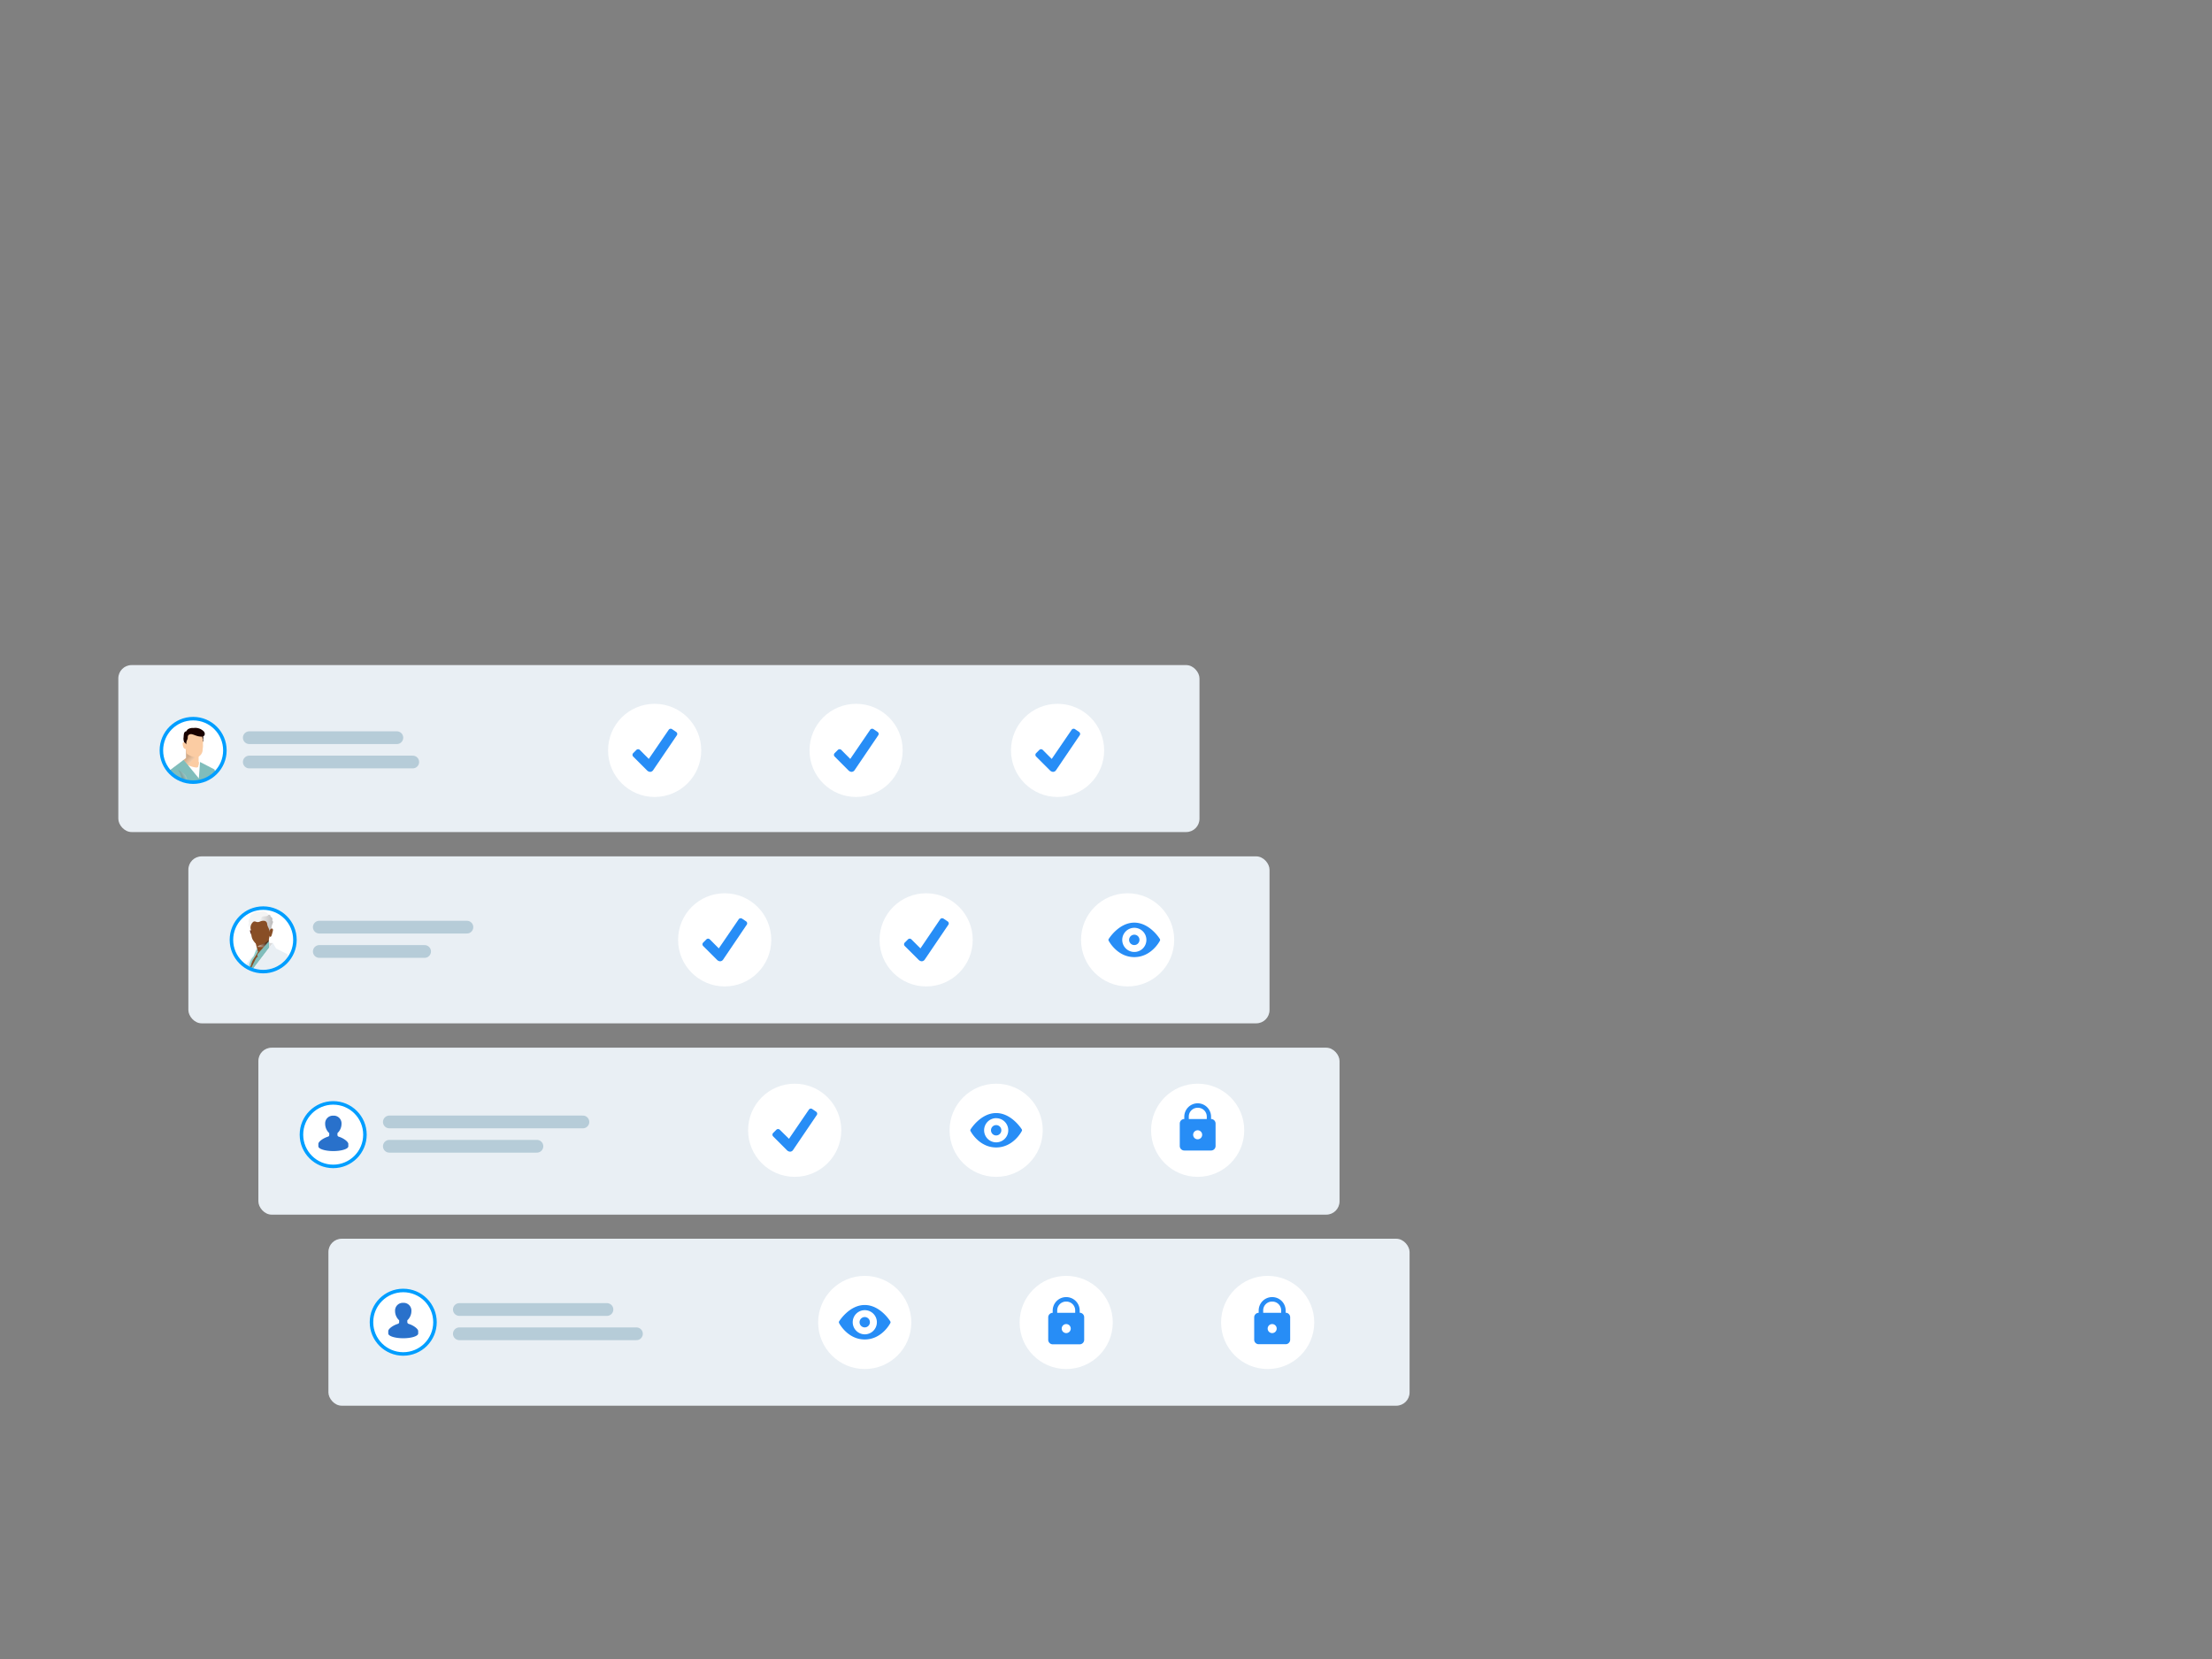 <svg xmlns="http://www.w3.org/2000/svg" xmlns:xlink="http://www.w3.org/1999/xlink" viewBox="0 0 666.67 500"><rect x="0" y="0" width="666.67" height="500" fill="#808080" stroke="none"/><defs><style>.cls-1,.cls-32,.cls-5{fill:none;}.cls-1,.cls-30{stroke:#009eff;stroke-width:1.06px;}.cls-1,.cls-30,.cls-32,.cls-5{stroke-miterlimit:10;}.cls-2{isolation:isolate;}.cls-3{fill:#e9eff4;}.cls-30,.cls-4{fill:#fff;}.cls-5{stroke:#b6ccd8;stroke-linecap:round;stroke-width:3.84px;}.cls-6{clip-path:url(#clip-path);}.cls-7{fill:#f4f4f4;}.cls-8{opacity:0.27;}.cls-13,.cls-15,.cls-28,.cls-34,.cls-39,.cls-42,.cls-8{mix-blend-mode:multiply;}.cls-9{fill:url(#White_Black_2);}.cls-10{fill:#572015;}.cls-11{fill:#884e26;}.cls-12{fill:#d26a4c;}.cls-13{opacity:0.29;}.cls-14{fill:url(#White_Black_2-2);}.cls-15{opacity:0.51;}.cls-16{fill:url(#White_Black_2-3);}.cls-17{fill:#add9fd;}.cls-18{fill:#373f51;}.cls-19{fill:#80bdbb;}.cls-20{fill:#dadada;}.cls-21{fill:#acacac;}.cls-22{fill:#c6c8c8;}.cls-23{fill:#324042;}.cls-24{fill:#92cdc8;}.cls-25{fill:#414433;}.cls-26{fill:#ff9277;}.cls-27{fill:#4d6168;}.cls-28{opacity:0.33;}.cls-29{fill:url(#White_Black_2-4);}.cls-31{clip-path:url(#clip-path-2);}.cls-32{stroke:#fff;stroke-width:0.11px;}.cls-33{fill:#fbcca3;}.cls-34{opacity:0.19;}.cls-35{fill:url(#White_Black_2-5);}.cls-36{fill:#190200;}.cls-37{fill:#65aba7;}.cls-38{fill:#edb081;}.cls-39{opacity:0.34;}.cls-40{fill:url(#White_Black_2-6);}.cls-41{fill:url(#White_Black_2-7);}.cls-42{opacity:0.28;}.cls-43{fill:url(#White_Black_2-8);}.cls-44{fill:#065257;}.cls-45{fill:#014148;}.cls-46{fill:#2971cb;}.cls-47{fill:#278df6;}</style><clipPath id="clip-path"><circle class="cls-1" cx="79.32" cy="283.26" r="9.57"/></clipPath><linearGradient id="White_Black_2" x1="77.82" y1="278.3" x2="82.27" y2="278.3" gradientUnits="userSpaceOnUse"><stop offset="0" stop-color="#fff"/><stop offset="1" stop-color="#241f20"/></linearGradient><linearGradient id="White_Black_2-2" x1="81.45" y1="306.92" x2="84.92" y2="303.44" xlink:href="#White_Black_2"/><linearGradient id="White_Black_2-3" x1="78.39" y1="285.62" x2="80.23" y2="284.47" xlink:href="#White_Black_2"/><linearGradient id="White_Black_2-4" x1="80.81" y1="320.31" x2="80.81" y2="316.5" xlink:href="#White_Black_2"/><clipPath id="clip-path-2"><circle class="cls-1" cx="58.21" cy="226.16" r="9.57"/></clipPath><linearGradient id="White_Black_2-5" x1="58.07" y1="229.72" x2="56.62" y2="228.15" xlink:href="#White_Black_2"/><linearGradient id="White_Black_2-6" x1="57.36" y1="235.46" x2="55.31" y2="236.6" xlink:href="#White_Black_2"/><linearGradient id="White_Black_2-7" x1="62.09" y1="236.29" x2="64.53" y2="236.29" xlink:href="#White_Black_2"/><linearGradient id="White_Black_2-8" x1="59.99" y1="262.93" x2="59.85" y2="255.6" xlink:href="#White_Black_2"/></defs><g class="cls-2"><g id="Layer_3" data-name="Layer 3"><rect class="cls-3" x="56.77" y="258.1" width="325.85" height="50.32" rx="4"/><rect class="cls-3" x="35.66" y="200.45" width="325.85" height="50.32" rx="4"/><circle class="cls-4" cx="79.32" cy="283.26" r="9.57"/><line class="cls-5" x1="96.23" y1="286.76" x2="127.97" y2="286.76"/><line class="cls-5" x1="96.23" y1="279.43" x2="140.72" y2="279.43"/><g class="cls-6"><path class="cls-7" d="M75.64,280.4s0-.23-.36-.72-.57-1.11-.26-1.46a1.3,1.3,0,0,1,.13-1.25c.44-.57,0-1.25.94-1.58,0,0,.59-1,2.27-.57a1.89,1.89,0,0,1,1.54,0,1.72,1.72,0,0,1,1,.9s.63-.09.61.63a.78.78,0,0,1,.46,1.1.6.6,0,0,1,.22.7,5.74,5.74,0,0,0-.48,2l-.7.81Z"/><g class="cls-8"><path class="cls-9" d="M77.83,277.9c-.13,1.22.86,2.2,1.92,2.89l1.31.12.7-.81a5.74,5.74,0,0,1,.48-2,.6.6,0,0,0-.22-.7.77.77,0,0,0-.46-1.1c0-.72-.61-.63-.61-.63a1,1,0,0,1-.84.47c-.63.05-1.09,0-1.35.5-.19,1-.94.67-.93,1.23"/></g><path class="cls-10" d="M68.43,298.46s.39,0,.39,0l-.74-.6Z"/><rect class="cls-11" x="67.46" y="298.19" width="1.33" height="0.55" rx="0.26" transform="translate(307.15 107.18) rotate(64.19)"/><path class="cls-10" d="M75.78,281.85s-.6-1.34-.39-1.49.28.07.48.74S75.78,281.85,75.78,281.85Z"/><path class="cls-12" d="M79.58,338.52c-.13.75-1.35-.1-1.15,1.06h3.82a.9.9,0,0,0,.55-1c-.06-.89-.07-2.34.44-2.9l-.06,3.88h.27s.15-4,.17-4.83-.39-1.68-1.16-1.62Z"/><path class="cls-10" d="M79.86,333.15a34.54,34.54,0,0,1-.28,5.37,2.66,2.66,0,0,0,2.23-.19c1-.67,0-2.87.54-3.7s.11-1.5.11-1.5Z"/><polygon class="cls-3" points="72.86 300.32 73.88 316.4 87.13 316.4 84.96 300.7 72.86 300.32"/><g class="cls-13"><polygon class="cls-14" points="84.96 300.7 72.86 300.32 72.92 301.26 75.02 301.26 75.33 301.73 75.88 301.81 76.52 303.3 84.12 303.3 86.01 316.4 87.13 316.4 84.96 300.7"/></g><path class="cls-11" d="M77,284c0,.09.68,2.83.68,2.83s-2.63,2.89-2.69,6.19l1.86-2.43L81,284.35v-1.86Z"/><path class="cls-3" d="M72.55,297.14a11.91,11.91,0,0,1,4-9.24l.33.18c-.06.16-.93,1.31-1,1.47L74.72,294l-.51,3.87Z"/><g class="cls-15"><polygon class="cls-16" points="79.93 285.51 77.44 285.36 80.95 283.2 80.95 284.35 79.93 285.51"/></g><path class="cls-11" d="M75.52,279.88a7.72,7.72,0,0,1,.24,1.25,3.93,3.93,0,0,0,.35,1.95c.42.74,1.14,1.75,2.1,1.75a4.26,4.26,0,0,0,2.67-1.53c.46-.59.33-2,.31-2.72s-.57-1.22-.66-2.06c-.13-1.31-1.49-1.08-2.16-.78-1.12.5-1.27-.29-2,.06A2.33,2.33,0,0,0,75.52,279.88Z"/><path class="cls-11" d="M81,281.11c0-.09.23-.66.23-.66s.43-.77.84-.57.07,1,0,1.32-.37,1.5-.82,1.05A1.25,1.25,0,0,1,81,281.11Z"/><path class="cls-11" d="M81.61,282.24a1.16,1.16,0,0,0,.17-.26l-.21-.05v.31Z"/><rect class="cls-11" x="66.22" y="297.21" width="2.23" height="0.56" rx="0.27"/><path class="cls-10" d="M69.89,299.37s.48.07.6-.14l-1.77-.88-.15.35Z"/><rect class="cls-11" x="68.39" y="298.95" width="1.73" height="0.55" rx="0.26" transform="translate(195.72 19.33) rotate(37.35)"/><path class="cls-17" d="M72.72,297.82l-3.48-2.91a.38.38,0,0,0-.25-.09h-4.1a.15.15,0,0,0-.09.27l5.42,4.2h2.53Z"/><path class="cls-18" d="M72.4,297.91l-3.32-2.78a.38.38,0,0,0-.25-.09H64.74a.15.15,0,0,0-.1.27l5.42,4.2H72.6Z"/><path class="cls-19" d="M81,283.73l-3.26,3.68a.71.71,0,0,0-.15.67.8.8,0,0,0,.16.28s-.35-.06-.79.85S75,293.06,75,293.06l-.23.4-.4,1.19v.8l.16.52a6.06,6.06,0,0,1,.82-2.72c.64-.68,5.78-7.63,5.78-7.63V284.2a.67.67,0,0,0-.16-.42Z"/><polygon class="cls-20" points="82.22 284.21 81.15 284.21 81.15 285.62 82.22 284.21"/><ellipse class="cls-21" cx="72.38" cy="294.53" rx="0.89" ry="0.39" transform="translate(-205.17 172.26) rotate(-52.42)"/><path class="cls-22" d="M72.52,293l-.5.81.41.2.49-.79Z"/><path class="cls-22" d="M71.6,294.23l.32.51a.14.14,0,0,0,.16.07.78.78,0,0,0,.56-.62.12.12,0,0,0-.06-.14l-.58-.26Z"/><ellipse class="cls-21" cx="71.8" cy="294.01" rx="0.3" ry="0.13" transform="translate(-195.08 151.27) rotate(-48.14)"/><polygon class="cls-19" points="76.41 298.26 75.88 298.23 75.88 301.09 76.75 301.26 76.41 298.26"/><path class="cls-11" d="M75.88,300.7H72.94a.41.41,0,0,1-.3-.12l-1-1.07.64-1.56,1.79-.52,1.85.8Z"/><rect class="cls-11" x="69.51" y="297.64" width="3.22" height="0.56" rx="0.27" transform="translate(73.12 -8.37) rotate(13.8)"/><path class="cls-11" d="M72.12,299.16l-2.56-.93a.28.28,0,0,1-.19-.35h0a.29.29,0,0,1,.35-.19l2.55.76a.28.28,0,0,1,.19.35h0C72.42,298.94,72.27,299.2,72.12,299.16Z"/><rect class="cls-11" x="69.99" y="298.93" width="3.22" height="0.56" rx="0.27" transform="translate(140.29 -0.68) rotate(26.36)"/><path class="cls-11" d="M73.41,297.13l.62.3-1.31.39-1.12-.94.21,0h.09l1.21.2A.86.86,0,0,1,73.41,297.13Z"/><polygon class="cls-23" points="74.39 316.4 79.36 329.74 80.45 321.8 77.97 316.4 74.39 316.4"/><path class="cls-24" d="M76.41,288.27a5.41,5.41,0,0,0-1.31,2.56,12.1,12.1,0,0,1-.89,3.62,4.89,4.89,0,0,0-.18,3l.61.26.49-4.69a13.56,13.56,0,0,1,.94-3.35c.59-1.12,1-1.48,1.64-2.78l-.28-1.19"/><path class="cls-3" d="M74.39,297.58l.14.06s.2-2.22.48-3.78a1.46,1.46,0,0,1,.29-.66l6.92-9,1,1.67,3.52,1.78,1.13,13.59a1.16,1.16,0,0,1-1.16,1.25H76.84l-.43-4.05-.61-.27Z"/><polygon class="cls-25" points="81.22 333.14 82.46 333.13 82.24 327.3 79.13 332.36 81.22 333.14"/><path class="cls-26" d="M76.41,337.5c-.49.74-1.78.82-2,2.07h4.15a1.05,1.05,0,0,0,1-.76c.26-.92.78-2.4,1.49-2.77v3.53h.37a23.14,23.14,0,0,1,.35-4.35c.35-.87.24-1.85-.54-2.08Z"/><path class="cls-11" d="M78.25,333.14a24.65,24.65,0,0,1-1.84,4.36,9.16,9.16,0,0,0,2.1-.31c1.19-.32,1.22-1.94,2-2.57s.67-1.48.67-1.48Z"/><path class="cls-27" d="M78,316.41a29.49,29.49,0,0,1,.28,16.73h3s2.59-4.32,1.81-11.63l.63-5.1Z"/><g class="cls-28"><polygon class="cls-29" points="77.95 316.4 78.74 319.39 83.07 319.39 83.66 316.4 77.95 316.4"/></g></g><circle class="cls-1" cx="79.32" cy="283.26" r="9.57"/><rect class="cls-3" x="77.87" y="315.76" width="325.85" height="50.32" rx="4"/><circle class="cls-30" cx="100.42" cy="341.97" r="9.57"/><line class="cls-5" x1="117.34" y1="345.47" x2="161.82" y2="345.47"/><line class="cls-5" x1="117.34" y1="338.14" x2="175.68" y2="338.14"/><rect class="cls-3" x="98.98" y="373.34" width="325.85" height="50.32" rx="4"/><circle class="cls-30" cx="121.53" cy="398.5" r="9.57"/><line class="cls-5" x1="138.44" y1="401.99" x2="191.82" y2="401.99"/><line class="cls-5" x1="138.44" y1="394.67" x2="182.93" y2="394.67"/><line class="cls-5" x1="75.13" y1="229.66" x2="124.4" y2="229.66"/><line class="cls-5" x1="75.13" y1="222.33" x2="119.61" y2="222.33"/><circle class="cls-4" cx="58.21" cy="226.16" r="9.57"/><g class="cls-31"><path class="cls-32" d="M63.54,277.8a1.1,1.1,0,0,1,1.4.64c.52,1-.84.2-.84.2Z"/><polygon class="cls-19" points="52.34 240.6 51.42 250.36 64.53 250.36 64.53 242.84 52.34 240.6"/><path class="cls-33" d="M56.19,225.86l-.13-.1v2.7L55,229.3l1.81,2,.18-.39s2.09,1.2,3,.29l.08-1.47-.21-.3v-2Z"/><path class="cls-4" d="M59.87,229.39a1.92,1.92,0,0,1,0,1.14c-.22.45.07.69-.65.8a7.33,7.33,0,0,1-2.51-.72l.31.81,3,3.91.18-2.73.11-2.07v-.88Z"/><g class="cls-34"><polygon class="cls-35" points="58.87 228.18 56.66 230.61 55.35 229.01 56.06 228.46 56.06 225.76 58.87 228.18"/></g><path class="cls-36" d="M55.53,223.74a3,3,0,0,1-.23-1.3c.11-.43-.07-2,.8-2a3.9,3.9,0,0,1,.52-.64,2.66,2.66,0,0,1,1.71-.39,3.56,3.56,0,0,1,2.16.35c.7.39,1.25.81,1.22,1.43a.73.73,0,0,1-.49.74,1.8,1.8,0,0,1,0,.77c-.09.33.18.53,0,.78a50.82,50.82,0,0,1-5.33,1.27Z"/><path class="cls-33" d="M60.94,222l.28,1.54-.06.73a5.25,5.25,0,0,1-.08,1.48,2.47,2.47,0,0,1-1.34,2.35,1.89,1.89,0,0,1-1.09.1,6,6,0,0,1-2.17-.91c-.28-.19-.36-.57-.42-1.5a1,1,0,0,1-.77-.51c-.18-.44-.42-1.5,0-1.54a.76.76,0,0,1,.67.37l.18.24a3,3,0,0,1,.3-1.44c.35-.54-.16-1.21.71-1.58S59.14,222.11,60.94,222Z"/><polygon class="cls-19" points="55.35 229.01 59.93 234.59 60.29 229.65 64.65 231.91 66.67 239.51 64.09 240.3 50.82 242.02 50.82 232.41 55.35 229.01"/><path class="cls-37" d="M50.82,242l4.33-2,.13,2.3S51.76,243.66,50.82,242Z"/><path class="cls-38" d="M57.61,242.43l8,.91a.62.62,0,0,0,.64-.63v-3.06l-2.15.65Z"/><g class="cls-39"><path class="cls-40" d="M55.56,240s-.27-6.14-1.82-7.85c0,0,2.51.7,2.67,2.93s2.17,1.66,2.49,4.89Z"/></g><g class="cls-39"><path class="cls-41" d="M62.09,239.32a11.16,11.16,0,0,0,1.1-6.46,8.87,8.87,0,0,1,.55,5.1,10.89,10.89,0,0,0,.79-1.66,7.38,7.38,0,0,1-.92,3.41Z"/></g><path class="cls-33" d="M55.84,239.25l-2-1.2a.24.24,0,0,1-.09-.33h0a.25.25,0,0,1,.34-.09l2.1,1.21c.12.07-.69-.09-.76,0l.51.12C55.87,239.1,56,239.32,55.84,239.25Z"/><path class="cls-33" d="M56.14,239.94l-2.23-1.29a.25.25,0,0,1-.09-.34h0a.25.25,0,0,1,.33-.09l2,1.15c.12.06,0,.24-.06.36l0-.1C56.05,239.74,56.26,240,56.14,239.94Z"/><rect class="cls-33" x="54" y="239.6" width="3.07" height="0.49" rx="0.2" transform="matrix(0.87, 0.5, -0.5, 0.87, 127.36, 4.37)"/><rect class="cls-33" x="54.14" y="237.74" width="2.27" height="0.49" rx="0.2" transform="translate(106.07 -1) rotate(25.08)"/><path class="cls-33" d="M56.13,239.19l-1.61-.75a.26.26,0,0,1-.12-.33h0a.26.26,0,0,1,.33-.12l1.34.62c.13,0,.06.11,0,.23v0C56,239,56.25,239.25,56.13,239.19Z"/><path class="cls-33" d="M56.13,239.73,54.52,239a.26.26,0,0,1-.12-.33h0a.24.24,0,0,1,.33-.12l1.34.6a.22.22,0,0,1,.09.32h0C56.11,239.57,56.25,239.78,56.13,239.73Z"/><path class="cls-33" d="M56.32,238.31l.45,1.76s-.94-.07-.94-.1,0-1.46,0-1.46S56.32,238.31,56.32,238.31Z"/><polygon class="cls-38" points="56.3 238.25 56.36 240.04 57.61 240.07 56.3 238.25"/><polygon class="cls-38" points="53.07 241.73 55.15 240.04 52.71 241.16 53.07 241.73"/><path class="cls-33" d="M52.71,241.15l1.12,1.78a.92.92,0,0,0,1.08.38l9.18-3s-.32-1-2-1-2.72.65-4,.56a5.92,5.92,0,0,0-3,.16Z"/><path class="cls-19" d="M64.22,250.36l-.38,13.09s-1,6.25-.88,7.41-.21,2.36.14,2.93a2.86,2.86,0,0,1,.48,2.08c-.23.53.36.88,0,1.3H59.47s-.78-8.67,0-12.73l-1.13-7.65-.09-6.43Z"/><path class="cls-19" d="M52.36,250.36s.39,6.35.59,8.82c.11,1.3-.11,2.6,0,3.43s-1,6.65-.88,9.3a40.42,40.42,0,0,0,.64,5.06h3.55a3.79,3.79,0,0,0,.47-2.55,30.9,30.9,0,0,1-.24-4c-.14-1,1.07-10.5,2.7-13.24s-.94-6.82-.94-6.82Z"/><g class="cls-42"><path class="cls-43" d="M59.91,262.14c-.41-.62-.38-.65.79-3.63a8.57,8.57,0,0,0-.26-6.07l-1.85,6.07h0l.88,5.93c0,.12,0,.25-.07.39S60.32,262.75,59.91,262.14Z"/></g><path class="cls-44" d="M59.73,277.17l-.33,3.16h9.06s.19-1.34-1.62-1.58-2.84-.33-4-1.58Z"/><path class="cls-32" d="M63.54,277.82s0,0,0,0c-.21.14-1.49.94-.94,1.64S63.51,278.06,63.54,277.82Z"/><path class="cls-19" d="M55.41,236.09s.72,1.33,2.37.2Z"/><polygon class="cls-37" points="66.67 239.51 66.24 239.97 66.24 239.65 66.67 239.51"/><path class="cls-37" d="M55.5,236.84l.29-.34a1.3,1.3,0,0,0,.62.24V237l-.42,0Z"/><polygon class="cls-37" points="52.36 250.36 52.42 251.4 64.19 251.4 64.22 250.36 52.36 250.36"/><path class="cls-37" d="M55.47,243.13l.38.5a1,1,0,0,0,1.08.35l1-.32h6.55v-.45l-6.92-.78Z"/><path class="cls-45" d="M56,277s.36,1.53,1,1.61c1.43.17,3.25.17,3.41,2.15H52.69l.36-3.76Z"/><path class="cls-32" d="M55.81,277.87s0,0,0,0c-.23.09-1.67.55-1.31,1.36S55.72,278.1,55.81,277.87Z"/><path class="cls-32" d="M55.82,277.81s0,0,0,0c.15.2,1,1.46,1.67.89S56.06,277.83,55.82,277.81Z"/></g><circle class="cls-1" cx="58.21" cy="226.16" r="9.57"/><path class="cls-46" d="M100.42,336.25A2.32,2.32,0,0,0,98,338.71a3.81,3.81,0,0,0,1.23,2.8v.56a.49.49,0,0,1-.37.5c-1.6.5-2.91,1.56-2.91,2.17v.75c0,.77,2,1.43,4.51,1.43s4.52-.66,4.52-1.43v-.75c0-.57-1.27-1.67-2.91-2.17a.53.53,0,0,1-.37-.5v-.56a3.81,3.81,0,0,0,1.23-2.8A2.33,2.33,0,0,0,100.42,336.25Z"/><path class="cls-46" d="M121.53,392.66a2.33,2.33,0,0,0-2.46,2.47,3.79,3.79,0,0,0,1.23,2.79v.57a.52.52,0,0,1-.37.5c-1.6.49-2.91,1.55-2.91,2.16v.75c0,.78,2,1.43,4.51,1.43s4.51-.65,4.51-1.43v-.75c0-.57-1.27-1.67-2.91-2.16a.56.56,0,0,1-.37-.5v-.57a3.79,3.79,0,0,0,1.23-2.79A2.33,2.33,0,0,0,121.53,392.66Z"/><circle class="cls-4" cx="197.3" cy="226.16" r="14.04"/><circle class="cls-4" cx="258.02" cy="226.16" r="14.04"/><circle class="cls-4" cx="318.74" cy="226.16" r="14.04"/><circle class="cls-4" cx="218.41" cy="283.26" r="14.04"/><circle class="cls-4" cx="279.13" cy="283.26" r="14.04"/><circle class="cls-4" cx="339.85" cy="283.26" r="14.04"/><circle class="cls-4" cx="239.51" cy="340.65" r="14.04"/><circle class="cls-4" cx="300.23" cy="340.65" r="14.04"/><circle class="cls-4" cx="360.96" cy="340.65" r="14.04"/><circle class="cls-4" cx="260.62" cy="398.57" r="14.04"/><circle class="cls-4" cx="321.34" cy="398.57" r="14.04"/><circle class="cls-4" cx="382.06" cy="398.57" r="14.04"/><path class="cls-47" d="M203.75,220.58l-1.21-.83a.74.74,0,0,0-1,.2l-6,8.78L192.82,226a.75.75,0,0,0-1,0l-1,1a.75.75,0,0,0,0,1l4.21,4.21a1.43,1.43,0,0,0,.94.42,1.14,1.14,0,0,0,.89-.52L204,221.6A.73.73,0,0,0,203.75,220.58Z"/><path class="cls-47" d="M224.86,277.68l-1.22-.82a.74.74,0,0,0-1,.19l-6,8.78-2.73-2.73a.73.73,0,0,0-1,0l-1,1a.73.73,0,0,0,0,1l4.21,4.2a1.39,1.39,0,0,0,.94.42,1.15,1.15,0,0,0,.89-.52l7.16-10.58A.74.74,0,0,0,224.86,277.68Z"/><path class="cls-47" d="M246,335.07l-1.21-.83a.73.73,0,0,0-1,.19l-6,8.79L235,340.48a.72.72,0,0,0-1,0l-1,1a.73.73,0,0,0,0,1l4.2,4.21a1.47,1.47,0,0,0,.94.41,1.11,1.11,0,0,0,.89-.52l7.17-10.57A.73.73,0,0,0,246,335.07Z"/><path class="cls-47" d="M285.58,277.68l-1.22-.82a.74.74,0,0,0-1,.19l-5.95,8.78-2.74-2.73a.73.73,0,0,0-1,0l-1,1a.73.73,0,0,0,0,1l4.21,4.2a1.43,1.43,0,0,0,.94.42,1.15,1.15,0,0,0,.89-.52l7.17-10.58A.74.74,0,0,0,285.58,277.68Z"/><path class="cls-47" d="M264.47,220.58l-1.21-.83a.74.74,0,0,0-1,.2l-6,8.78L253.54,226a.74.74,0,0,0-1,0l-1,1a.73.73,0,0,0,0,1l4.2,4.21a1.43,1.43,0,0,0,.94.42,1.14,1.14,0,0,0,.89-.52l7.17-10.58A.73.73,0,0,0,264.47,220.58Z"/><path class="cls-47" d="M325.2,220.58l-1.22-.83a.74.74,0,0,0-1,.2l-6,8.78L314.26,226a.74.74,0,0,0-1,0l-1,1a.73.73,0,0,0,0,1l4.21,4.21a1.39,1.39,0,0,0,.94.42,1.12,1.12,0,0,0,.88-.52l7.17-10.58A.74.74,0,0,0,325.2,220.58Z"/><path class="cls-47" d="M361,332.52a4.05,4.05,0,0,0-4.07,4.06v.68a1.36,1.36,0,0,0-1.36,1.36v6.77a1.36,1.36,0,0,0,1.36,1.36H365a1.36,1.36,0,0,0,1.36-1.36v-6.77a1.36,1.36,0,0,0-1.36-1.36v-.68A4.05,4.05,0,0,0,361,332.52Zm0,1.35a2.66,2.66,0,0,1,2.71,2.71v.68h-5.42v-.68A2.65,2.65,0,0,1,361,333.87Zm0,6.78A1.36,1.36,0,1,1,359.6,342,1.36,1.36,0,0,1,361,340.65Z"/><path class="cls-47" d="M321.34,390.93a4.06,4.06,0,0,0-4.07,4.07v.67a1.36,1.36,0,0,0-1.35,1.36v6.77a1.36,1.36,0,0,0,1.35,1.36h8.14a1.36,1.36,0,0,0,1.35-1.36V397a1.36,1.36,0,0,0-1.35-1.36V395A4.06,4.06,0,0,0,321.34,390.93Zm0,1.35a2.66,2.66,0,0,1,2.71,2.72v.67h-5.42V395A2.66,2.66,0,0,1,321.34,392.28Zm0,6.78a1.36,1.36,0,1,1-1.35,1.36A1.36,1.36,0,0,1,321.34,399.06Z"/><path class="cls-47" d="M383.42,390.93a4.05,4.05,0,0,0-4.07,4.07v.67A1.36,1.36,0,0,0,378,397v6.77a1.36,1.36,0,0,0,1.35,1.36h8.13a1.36,1.36,0,0,0,1.36-1.36V397a1.36,1.36,0,0,0-1.36-1.36V395A4.05,4.05,0,0,0,383.42,390.93Zm0,1.35a2.66,2.66,0,0,1,2.71,2.72v.67h-5.42V395A2.65,2.65,0,0,1,383.42,392.28Zm0,6.78a1.36,1.36,0,1,1-1.36,1.36A1.36,1.36,0,0,1,383.42,399.06Z"/><path class="cls-47" d="M341.86,278.07c-4.63,0-7.62,4.79-7.67,4.87a.49.49,0,0,0-.12.32.5.5,0,0,0,.09.29h0s2.52,4.91,7.7,4.91,7.67-4.84,7.7-4.9h0a.57.57,0,0,0,.08-.29.54.54,0,0,0-.11-.32h0C349.49,282.86,346.5,278.07,341.86,278.07Zm0,1.56a3.64,3.64,0,1,1-3.63,3.63A3.64,3.64,0,0,1,341.86,279.63Zm0,2.08a1.56,1.56,0,1,0,1.56,1.55A1.54,1.54,0,0,0,341.86,281.71Z"/><path class="cls-47" d="M300.23,335.46c-4.63,0-7.62,4.78-7.67,4.87a.53.53,0,0,0-.12.32.55.55,0,0,0,.09.28h0s2.52,4.9,7.7,4.9,7.67-4.84,7.7-4.9h0a.52.52,0,0,0,0-.6h0C307.86,340.24,304.87,335.46,300.23,335.46Zm0,1.55a3.64,3.64,0,1,1-3.63,3.64A3.64,3.64,0,0,1,300.23,337Zm0,2.08a1.56,1.56,0,1,0,1.56,1.56A1.55,1.55,0,0,0,300.23,339.09Z"/><path class="cls-47" d="M260.62,393.31c-4.63,0-7.62,4.78-7.68,4.87a.54.54,0,0,0-.11.32.6.6,0,0,0,.08.29h0s2.52,4.91,7.7,4.91,7.67-4.84,7.7-4.9h0a.52.52,0,0,0,.09-.29.54.54,0,0,0-.11-.32h0C268.24,398.09,265.25,393.31,260.62,393.31Zm0,1.56A3.64,3.64,0,1,1,257,398.5,3.63,3.63,0,0,1,260.62,394.87Zm0,2.07a1.56,1.56,0,1,0,1.56,1.56A1.56,1.56,0,0,0,260.62,396.94Z"/></g></g></svg>